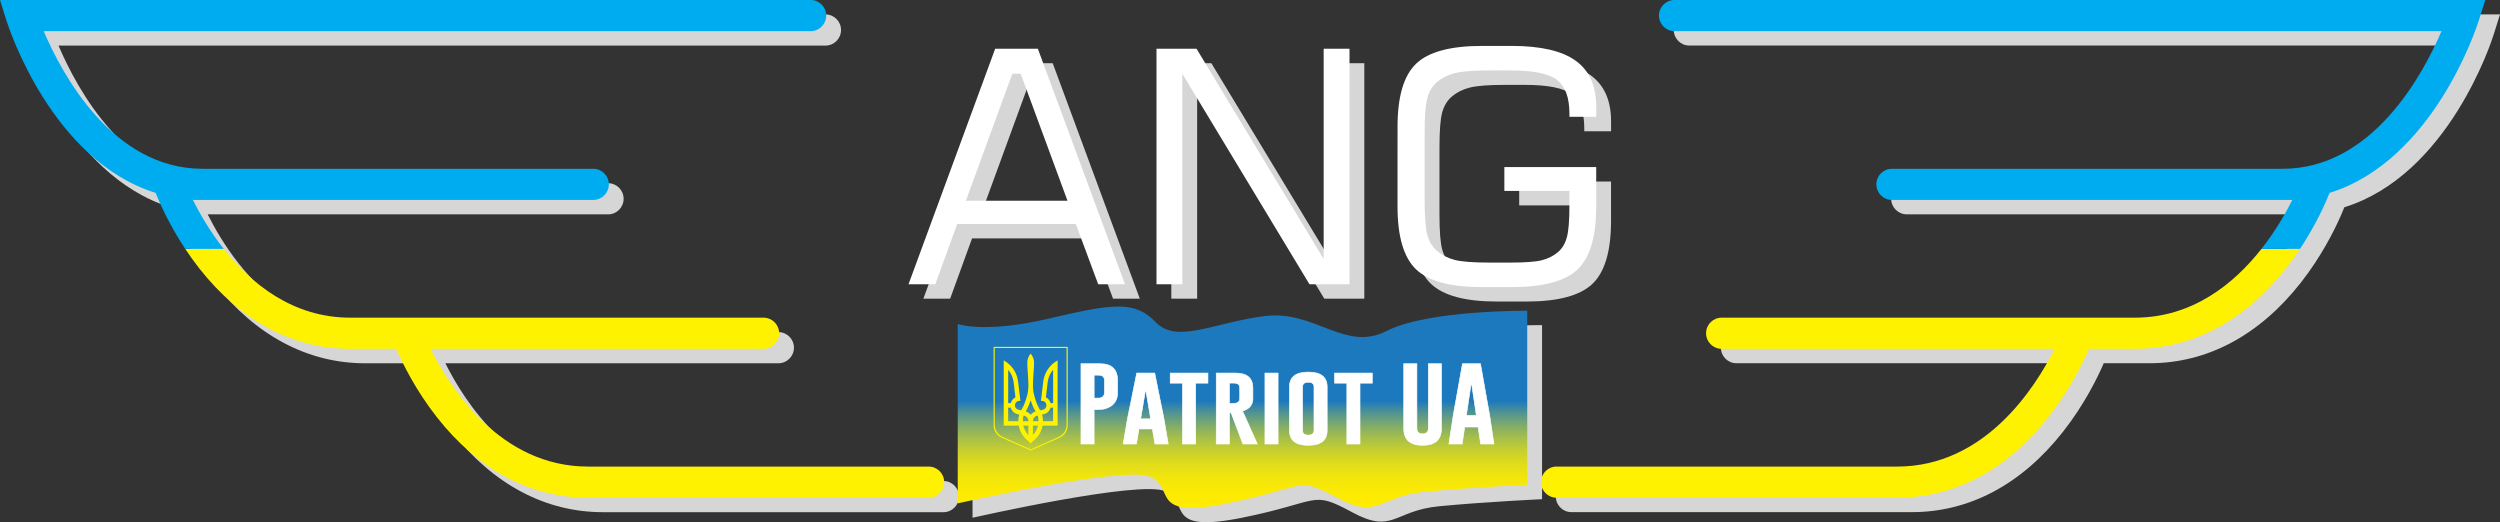 <?xml version="1.0" encoding="UTF-8"?> <svg xmlns="http://www.w3.org/2000/svg" width="900" height="188" viewBox="0 0 900 188" fill="none"><rect x="0" y="0" width="900" height="188" fill="#333333" stroke="none"/> <path d="M504.435 124.363C489.542 131.997 478.771 116.728 460.703 118.952C442.635 121.176 429.017 129.128 421.411 121.176C413.806 113.223 405.884 114.494 382.752 119.905C359.62 125.316 350.116 121.811 350.116 121.811V186.394C350.116 186.394 410.325 172.713 419.512 176.853C428.7 180.992 418.563 192.122 447.085 186.394C475.606 180.665 471.799 176.292 486.693 184.366C501.587 192.44 501.587 183.852 518.063 182.254C534.54 180.665 555.14 179.712 555.14 179.712V117.046C555.14 117.046 519.329 116.728 504.435 124.363Z" fill="#D6D6D6"></path> <path d="M400.69 107.523H410.334L378.973 22.746H363.604L332.411 107.523H342.055L349.939 85.833H392.648L400.69 107.523ZM353.048 77.46L369.776 31.745H372.783L389.632 77.46H353.048Z" fill="#D6D6D6"></path> <path d="M430.972 31.745L476.743 107.523H491.152V22.746H481.853V98.412L436.082 22.746H421.672V107.523H430.972V31.745Z" fill="#D6D6D6"></path> <path d="M538.85 108.55H549.573C560.911 108.55 568.814 106.429 573.283 102.177C577.742 97.925 579.976 90.374 579.976 79.516V65.34H546.911V73.937H570.332V79.179C570.332 84.609 570.025 88.44 569.401 90.683C568.777 92.925 567.707 94.692 566.199 95.981C564.57 97.346 562.643 98.317 560.418 98.888C558.184 99.458 554.386 99.738 549.015 99.738H541.587C535.648 99.738 531.45 99.42 528.992 98.766C526.535 98.121 524.412 97.037 522.644 95.523C521.014 94.122 519.87 92.243 519.209 89.888C518.548 87.534 518.213 83.319 518.213 77.245V53.107C518.213 46.995 518.548 42.762 519.209 40.407C519.87 38.053 521.014 36.174 522.644 34.772C524.421 33.258 526.572 32.175 529.113 31.53C531.645 30.885 535.806 30.558 541.587 30.558H549.015C557.328 30.558 562.969 31.707 565.92 34.006C568.87 36.305 570.341 40.37 570.341 46.22V47.248H579.985V43.659C579.985 36.146 577.518 30.614 572.585 27.063C567.651 23.512 559.981 21.736 549.583 21.736H538.859C527.512 21.736 519.609 23.867 515.15 28.138C510.691 32.408 508.457 39.95 508.457 50.771V79.525C508.457 90.384 510.691 97.934 515.15 102.186C519.6 106.419 527.503 108.55 538.85 108.55Z" fill="#D6D6D6"></path> <path d="M339.655 173.162H217.023C185.364 173.162 167.277 144.697 160.333 130.774H257.664H280.238C283.319 130.774 285.823 128.26 285.823 125.167C285.823 122.074 283.319 119.56 280.238 119.56H257.664H143.819H131.457C110.596 119.56 95.628 107.196 85.863 94.787C80.809 88.357 77.141 81.919 74.767 77.171H78.221H212.582H218.922C222.003 77.171 224.507 74.658 224.507 71.564C224.507 68.471 222.003 65.958 218.922 65.958H212.582H78.221C45.808 65.958 27.6 31.755 21.066 16.411H297.189C300.27 16.411 302.774 13.897 302.774 10.804C302.774 7.711 300.27 5.197 297.189 5.197H5.334L7.615 12.486C8.341 14.804 23.858 62.958 61.372 74.639C62.536 77.601 65.961 85.666 72.012 94.796C73.539 97.104 75.224 99.468 77.095 101.851C91.979 120.784 110.783 130.783 131.467 130.783H147.98C150.205 135.923 154.952 145.66 162.651 155.453C177.535 174.386 196.339 184.385 217.023 184.385H339.655C342.736 184.385 345.24 181.871 345.24 178.778C345.24 175.685 342.746 173.162 339.655 173.162Z" fill="#D6D6D6"></path> <path d="M608.144 5.187C605.062 5.187 602.558 7.701 602.558 10.794C602.558 13.887 605.062 16.401 608.144 16.401H884.267C877.732 31.745 859.524 65.947 827.112 65.947H692.75H686.411C683.33 65.947 680.826 68.461 680.826 71.554C680.826 74.647 683.33 77.161 686.411 77.161H692.75H827.112H830.565C828.191 81.908 824.524 88.347 819.469 94.776C809.704 107.186 794.736 119.55 773.875 119.55H761.513H647.678H625.104C622.023 119.55 619.519 122.063 619.519 125.156C619.519 128.25 622.023 130.763 625.104 130.763H647.678H745.009C738.065 144.687 719.987 173.152 688.319 173.152H565.677C562.596 173.152 560.092 175.665 560.092 178.759C560.092 181.852 562.596 184.366 565.677 184.366H688.31C708.994 184.366 727.797 174.357 742.682 155.434C750.38 145.64 755.128 135.903 757.352 130.763H773.866C794.55 130.763 813.353 120.755 828.238 101.832C830.109 99.458 831.794 97.085 833.321 94.776C839.371 85.646 842.797 77.582 843.96 74.619C881.474 62.948 896.992 14.794 897.718 12.467L899.999 5.178L608.144 5.187Z" fill="#D6D6D6"></path> <path d="M344.784 116.634V181.216C344.784 181.216 404.993 167.535 414.18 171.675C423.368 175.815 413.231 186.944 441.753 181.216C470.274 175.488 466.467 171.114 481.361 179.188C496.255 187.262 496.255 178.674 512.731 177.076C529.208 175.488 549.808 174.534 549.808 174.534V111.868C549.808 111.868 513.997 111.55 499.103 119.185C484.21 126.82 473.439 111.55 455.371 113.774C437.312 115.998 423.685 123.951 416.079 115.998C408.474 108.046 400.552 109.317 377.42 114.727C354.288 120.129 344.784 116.634 344.784 116.634Z" fill="url(#paint0_linear_517_9348)"></path> <path d="M327.069 102.331L358.263 17.555H373.631L404.992 102.331H395.348L387.296 80.642H344.588L336.704 102.331H327.069ZM347.716 72.269H384.299L367.45 26.554H364.444L347.716 72.269Z" fill="white"></path> <path d="M416.34 102.331V17.555H430.75L476.521 93.22V17.555H485.82V102.331H471.41L425.64 26.554V102.331H416.34Z" fill="white"></path> <path d="M503.115 45.566C503.115 34.744 505.349 27.203 509.808 22.933C514.267 18.662 522.17 16.531 533.517 16.531H544.241C554.639 16.531 562.309 18.307 567.243 21.858C572.176 25.409 574.643 30.941 574.643 38.454V42.043H564.999V41.015C564.999 35.174 563.529 31.1 560.578 28.801C557.627 26.502 551.995 25.353 543.673 25.353H536.245C530.464 25.353 526.303 25.68 523.771 26.325C521.239 26.97 519.08 28.053 517.302 29.567C515.673 30.969 514.528 32.847 513.867 35.202C513.206 37.557 512.871 41.79 512.871 47.902V72.04C512.871 78.114 513.206 82.329 513.867 84.683C514.528 87.038 515.673 88.917 517.302 90.318C519.08 91.832 521.193 92.916 523.65 93.561C526.108 94.206 530.306 94.533 536.245 94.533H543.673C549.044 94.533 552.842 94.252 555.076 93.683C557.31 93.112 559.237 92.141 560.857 90.776C562.365 89.487 563.436 87.72 564.059 85.478C564.683 83.235 564.99 79.403 564.99 73.974V68.732H541.569V60.134H574.634V74.32C574.634 85.179 572.4 92.729 567.941 96.981C563.482 101.233 555.579 103.354 544.232 103.354H533.508C522.161 103.354 514.258 101.233 509.799 96.981C505.34 92.729 503.106 85.179 503.106 74.32L503.115 45.566Z" fill="white"></path> <path d="M334.321 167.965H211.688C180.029 167.965 161.943 139.501 154.998 125.577H252.33H274.904C277.985 125.577 280.489 123.063 280.489 119.97C280.489 116.877 277.985 114.363 274.904 114.363H252.33H138.494H126.132C105.272 114.363 90.303 102 80.538 89.59H66.678C68.204 91.898 69.889 94.262 71.76 96.645C86.645 115.578 105.448 125.577 126.132 125.577H142.646C144.871 130.717 149.618 140.454 157.316 150.247C172.201 169.18 191.004 179.179 211.688 179.179H334.321C337.402 179.179 339.906 176.665 339.906 173.572C339.906 170.479 337.411 167.965 334.321 167.965Z" fill="#FEF200"></path> <path d="M69.443 71.974H72.896H207.258H213.597C216.678 71.974 219.182 69.46 219.182 66.367C219.182 63.274 216.678 60.76 213.597 60.76H207.258H72.887C40.474 60.76 22.266 26.558 15.732 11.214H291.855C294.936 11.214 297.44 8.7 297.44 5.607C297.44 2.514 294.936 0 291.855 0H0L2.281 7.289C3.007 9.607 18.524 57.761 56.038 69.442C57.202 72.404 60.627 80.469 66.678 89.599H80.539C75.475 83.16 71.807 76.721 69.443 71.974Z" fill="#00ACF0"></path> <path d="M560.344 167.965H682.976C714.635 167.965 732.722 139.501 739.666 125.577H642.344H619.77C616.689 125.577 614.185 123.063 614.185 119.97C614.185 116.877 616.689 114.363 619.77 114.363H642.344H756.179H768.541C789.402 114.363 804.37 102 814.135 89.59H827.996C826.469 91.898 824.784 94.262 822.913 96.645C808.029 115.578 789.225 125.577 768.541 125.577H752.028C749.803 130.717 745.056 140.454 737.357 150.247C722.473 169.18 703.669 179.179 682.985 179.179H560.344C557.262 179.179 554.758 176.665 554.758 173.572C554.758 170.479 557.262 167.965 560.344 167.965Z" fill="#FEF200"></path> <path d="M825.231 71.974H821.778H687.416H681.077C677.996 71.974 675.492 69.46 675.492 66.367C675.492 63.274 677.996 60.76 681.077 60.76H687.416H821.778C854.191 60.76 872.398 26.558 878.933 11.214H602.81C599.729 11.214 597.225 8.7 597.225 5.607C597.225 2.514 599.729 0 602.81 0H894.674L892.393 7.289C891.667 9.607 876.15 57.761 838.636 69.442C837.472 72.404 834.047 80.469 827.996 89.599H814.135C819.199 83.16 822.867 76.721 825.231 71.974Z" fill="#00ACF0"></path> <path d="M357.704 124.875V153.068C357.704 154.975 358.812 156.797 360.683 157.619L371.043 162.189L381.404 157.619C383.266 156.797 384.373 154.975 384.383 153.068V124.875H357.704ZM383.964 152.863C383.964 154.732 382.884 156.507 381.078 157.311L371.034 161.787L360.99 157.311C359.184 156.507 358.104 154.722 358.104 152.863V125.277H383.964V152.863Z" fill="#FEF200"></path> <path d="M371.034 127.305C370.28 128.164 369.824 129.286 369.824 130.519C369.871 133.229 370.196 135.93 370.224 138.631C370.28 141.154 369.526 143.518 368.614 145.836C368.307 146.471 367.981 147.097 367.646 147.723L366.678 147.527C365.803 147.349 365.235 146.499 365.412 145.621C365.561 144.854 366.24 144.322 366.994 144.312L367.348 144.35L366.557 137.734C366.296 134.79 364.788 132.201 362.554 130.519C362.172 130.23 361.763 129.968 361.344 129.734V153.246H366.752C367.152 155.451 368.363 157.367 370.057 158.685C370.457 158.965 370.801 159.33 371.043 159.759C371.285 159.33 371.621 158.965 372.03 158.685C373.724 157.367 374.934 155.451 375.335 153.246H380.743V129.734C380.324 129.968 379.915 130.23 379.533 130.519C377.299 132.201 375.791 134.79 375.53 137.734L374.739 144.35L375.093 144.312C375.847 144.312 376.517 144.845 376.675 145.621C376.852 146.499 376.284 147.349 375.409 147.527L374.441 147.723C374.115 147.097 373.78 146.471 373.473 145.836C372.561 143.527 371.807 141.154 371.863 138.631C371.89 135.921 372.226 133.22 372.263 130.519C372.254 129.295 371.788 128.164 371.034 127.305ZM362.954 133.127C363.997 134.36 364.704 135.893 364.909 137.584L365.561 143.041C364.732 143.453 364.108 144.219 363.866 145.135H362.954C362.954 145.125 362.954 133.127 362.954 133.127ZM379.123 133.127V145.135H378.211C377.978 144.219 377.345 143.453 376.517 143.041L377.168 137.584C377.373 135.893 378.071 134.351 379.123 133.127ZM371.034 144.097C371.472 145.527 372.067 146.873 372.812 148.134C372.105 148.349 371.49 148.77 371.034 149.331C370.578 148.77 369.964 148.349 369.256 148.134C370.01 146.873 370.606 145.518 371.034 144.097ZM362.954 146.751H363.866C364.155 147.873 365.03 148.761 366.128 149.069L366.901 149.246C366.696 150.003 366.575 150.798 366.575 151.62H362.936V146.751H362.954ZM378.202 146.751H379.114V151.62H375.474C375.474 150.798 375.363 150.003 375.149 149.246L375.921 149.069C377.047 148.761 377.913 147.873 378.202 146.751ZM368.493 149.62C369.47 149.76 370.234 150.601 370.234 151.62H368.214C368.204 150.929 368.307 150.256 368.493 149.62ZM373.585 149.62C373.762 150.256 373.873 150.929 373.873 151.62H371.853C371.844 150.601 372.598 149.76 373.585 149.62ZM368.39 153.246H370.224V156.666C369.34 155.722 368.688 154.554 368.39 153.246ZM371.844 153.246H373.678C373.38 154.554 372.728 155.722 371.844 156.666V153.246Z" fill="#FEF200"></path> <path d="M389.158 130.943H396.037C400.236 130.953 402.33 132.981 402.33 137.027V141.372C402.33 144.363 400.822 146.278 397.806 147.147C397.08 147.353 396.028 147.456 394.65 147.456H393.878V159.847H389.149V130.943H389.158ZM393.887 135.055V143.335H394.976C395.637 143.335 396.084 143.297 396.326 143.213C397.182 142.905 397.611 142.297 397.611 141.372V137.027C397.611 135.709 396.922 135.055 395.553 135.055H393.887Z" fill="white" stroke="white" stroke-width="0.233" stroke-miterlimit="10"></path> <path d="M419.022 150.781L420.558 159.836H415.782L414.861 154.416H410.029L409.099 159.836H404.342L405.878 150.809L409.22 134.297H415.698L419.022 150.781ZM414.246 150.781L412.44 140.147L410.634 150.781H414.246Z" fill="white" stroke="white" stroke-width="0.233" stroke-miterlimit="10"></path> <path d="M434.855 134.305V137.931H430.434V159.844H425.705V137.931H421.283V134.305H434.855Z" fill="white" stroke="white" stroke-width="0.233" stroke-miterlimit="10"></path> <path d="M437.862 134.305H444.741C448.94 134.305 451.034 136.099 451.034 139.678V143.509C451.034 145.761 449.796 147.238 447.311 147.958L452.626 159.844H447.45L443.187 148.602L442.582 148.677V159.844H437.853V134.305H437.862ZM442.582 137.921V145.238H443.671C444.332 145.238 444.779 145.201 445.021 145.135C445.877 144.874 446.305 144.322 446.305 143.5V139.669C446.305 138.501 445.616 137.912 444.248 137.912H442.582V137.921Z" fill="white" stroke="white" stroke-width="0.233" stroke-miterlimit="10"></path> <path d="M455.381 134.305H460.11V159.844H455.381V134.305Z" fill="white" stroke="white" stroke-width="0.233" stroke-miterlimit="10"></path> <path d="M477.777 154.94C477.777 158.519 475.515 160.304 470.982 160.313C466.458 160.313 464.205 158.519 464.205 154.94V139.315C464.205 135.736 466.467 133.951 470.982 133.951C475.515 133.951 477.777 135.736 477.777 139.315V154.94ZM473.048 139.315C473.048 138.166 472.359 137.596 470.991 137.596H470.954C469.595 137.596 468.915 138.175 468.915 139.315V154.94C468.915 156.089 469.604 156.659 470.972 156.659C472.35 156.659 473.039 156.08 473.039 154.94V139.315H473.048Z" fill="white" stroke="white" stroke-width="0.233" stroke-miterlimit="10"></path> <path d="M494.021 134.305V137.931H489.599V159.844H484.87V137.931H480.449V134.305H494.021Z" fill="white" stroke="white" stroke-width="0.233" stroke-miterlimit="10"></path> <path d="M518.922 154.229C518.922 158.275 516.66 160.303 512.126 160.312C507.602 160.312 505.35 158.284 505.35 154.229V130.941H510.078V154.229C510.078 155.537 510.767 156.191 512.136 156.191C513.513 156.191 514.202 155.537 514.202 154.229V130.941H518.931V154.229H518.922Z" fill="white" stroke="white" stroke-width="0.233" stroke-miterlimit="10"></path> <path d="M536.282 149.594L537.818 159.845H533.042L532.121 153.715H527.299L526.368 159.845H521.611L523.147 149.641L526.489 130.951H532.968L536.282 149.594ZM531.497 149.594L529.691 137.577L527.885 149.594H531.497Z" fill="white" stroke="white" stroke-width="0.233" stroke-miterlimit="10"></path> <defs> <linearGradient id="paint0_linear_517_9348" x1="447.296" y1="182.821" x2="447.296" y2="110.352" gradientUnits="userSpaceOnUse"> <stop stop-color="#FFEC00"></stop> <stop offset="0.082" stop-color="#FCEA03"></stop> <stop offset="0.153" stop-color="#F1E50C"></stop> <stop offset="0.222" stop-color="#DFDC1B"></stop> <stop offset="0.287" stop-color="#C5CF30"></stop> <stop offset="0.351" stop-color="#A5BE4C"></stop> <stop offset="0.414" stop-color="#7CAA6D"></stop> <stop offset="0.475" stop-color="#4E9294"></stop> <stop offset="0.531" stop-color="#1C79BE"></stop> </linearGradient> </defs> </svg> 